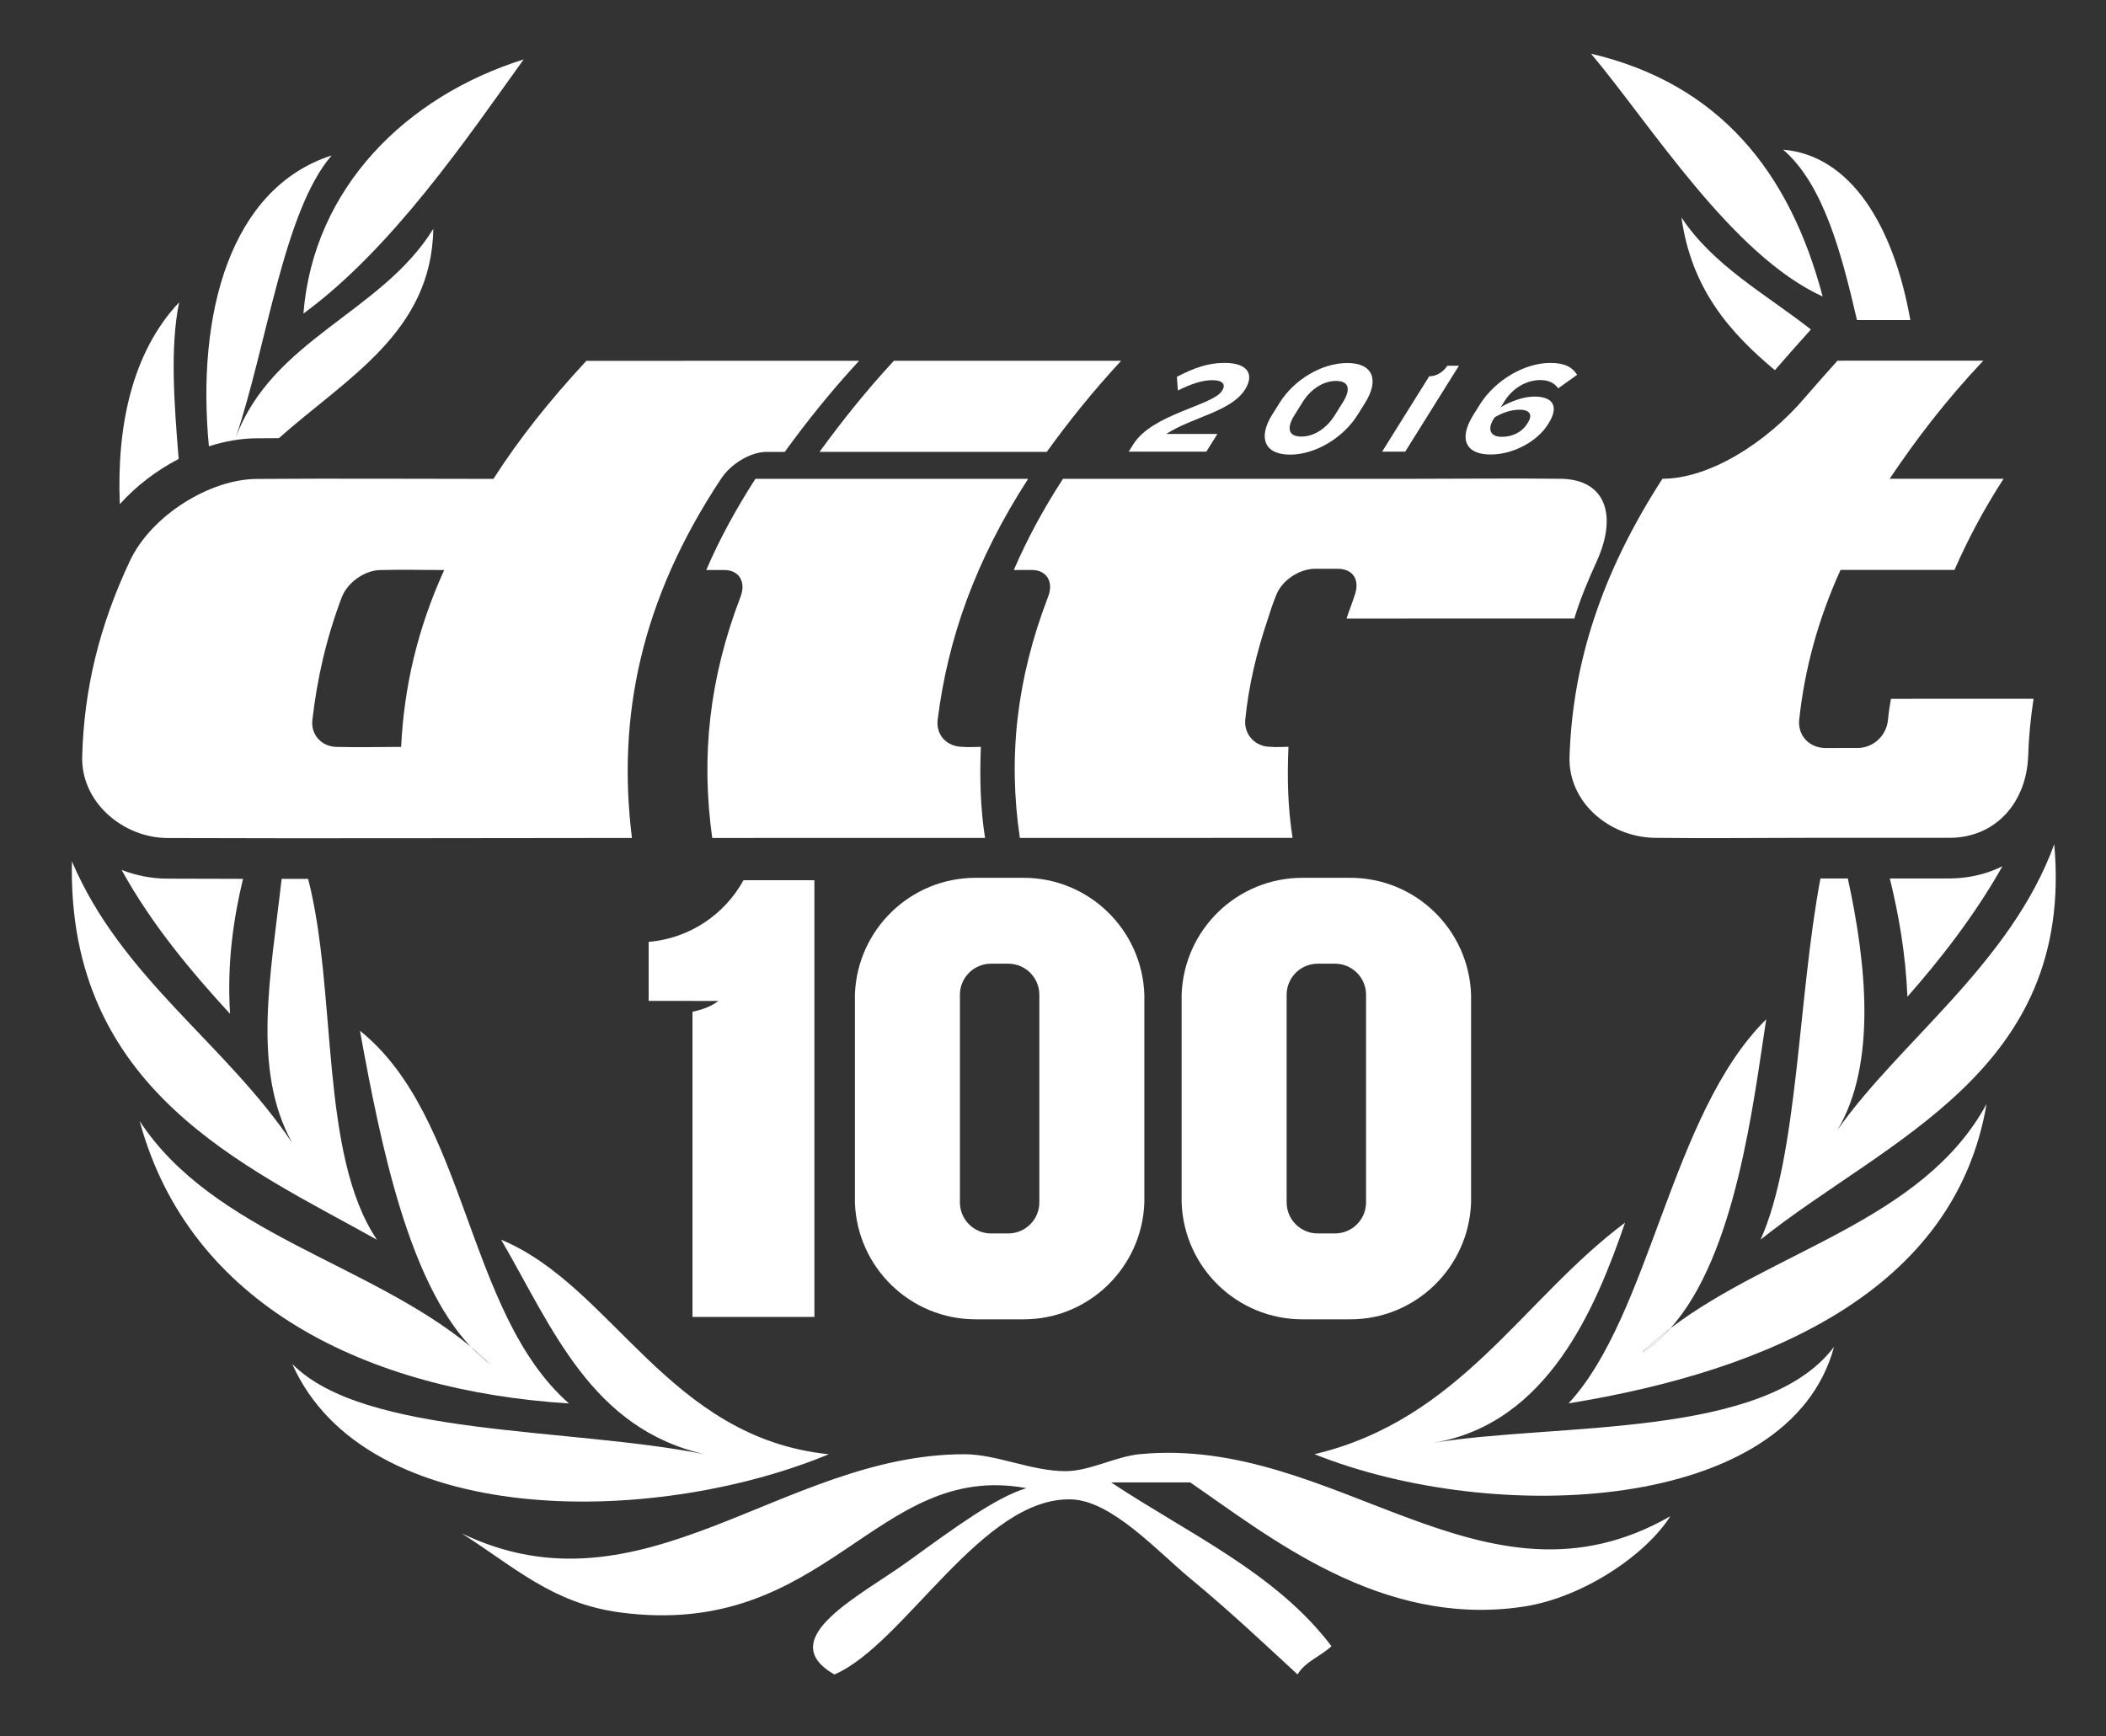 <?xml version="1.0" encoding="utf-8"?>
<!-- Generator: Adobe Illustrator 17.0.2, SVG Export Plug-In . SVG Version: 6.00 Build 0)  -->
<!DOCTYPE svg PUBLIC "-//W3C//DTD SVG 1.1//EN" "http://www.w3.org/Graphics/SVG/1.1/DTD/svg11.dtd">
<svg version="1.1" id="Layer_1" xmlns="http://www.w3.org/2000/svg" xmlns:xlink="http://www.w3.org/1999/xlink" x="0px" y="0px"
	 width="232.653px" height="191.837px" viewBox="0 0 232.653 191.837" enable-background="new 0 0 232.653 191.837"
	 xml:space="preserve">
<rect x="0" y="0" width="232.653" height="191.837" fill="#333333" stroke="none"/>
<g>
	<path fill="#FFFFFF" d="M158.314,159.416c12.667-2.099,17.965-14.895,21.209-24.334c-11.42,8.542-18.183,21.748-34.311,25.583
		c19.973,7.971,52.458,6.487,57.396-11.86C194.931,159.012,171.881,157.175,158.314,159.416z"/>
	<path fill="#FFFFFF" d="M201.351,32.758c-3.649-13.822-11.446-23.496-25.584-26.826C182.407,13.852,191.346,28.206,201.351,32.758z
		"/>
	<path fill="#FFFFFF" d="M57.849,6.566c-12.99,4.07-23.231,14.204-24.329,28.078C43.361,27.433,51.585,15.278,57.849,6.566z"/>
	<path fill="#FFFFFF" d="M184.52,146.766c-0.948,1.051-1.983,1.957-3.124,2.665C182.377,148.483,183.425,147.6,184.52,146.766
		c7.266-8.055,9.189-25.059,10.595-34.15c-10.557,10.445-12.75,32.585-21.83,42.432c22.36-3.636,42.712-12.612,46.171-33.076
		C212.454,134.888,195.816,138.158,184.52,146.766z"/>
	<path fill="#FFFFFF" d="M184.52,146.766c-1.095,0.835-2.143,1.717-3.124,2.665C182.537,148.723,183.572,147.817,184.52,146.766z"/>
	<path fill="#FFFFFF" d="M54.118,150.691c-0.681-0.665-1.392-1.3-2.129-1.91C52.662,149.494,53.37,150.135,54.118,150.691z"/>
	<path fill="#FFFFFF" d="M39.766,113.883c2.328,12.819,5.387,27.659,12.224,34.898c0.737,0.609,1.448,1.244,2.129,1.91
		c-0.749-0.556-1.456-1.197-2.129-1.91c-11.216-9.277-28.441-12.544-36.558-24.917c5.484,20.312,25.118,29.792,47.421,31.194
		C51.455,145.035,51.656,123.409,39.766,113.883z"/>
	<path fill="#FFFFFF" d="M91.557,160.67c-17.735-1.815-23.857-18.574-36.194-23.703c5.656,9.734,9.934,20.839,22.466,23.701
		c-15.088-3.007-37.593-1.915-45.547-9.977C40.375,168.896,72.001,168.77,91.557,160.67z"/>
	<path fill="#FFFFFF" d="M125.873,160.666c-2.598,0.255-5.509,1.859-8.114,1.873c-3.779,0.018-7.639-1.871-11.231-1.871
		c-20.151,0.004-35.473,18.383-55.527,8.74c5.843,3.728,10.058,7.743,17.47,8.735c22.928,3.065,28.19-16.796,44.919-13.728
		c-3.348,1.003-7.861,4.312-13.1,8.109c-5.152,3.735-14.998,8.535-8.109,12.477c7.709-3.307,16.333-19.683,26.2-19.343
		c4.466,0.152,9.552,5.801,13.104,8.732c4.513,3.734,8.166,7.203,11.858,10.606c0.854-1.431,2.57-2.004,3.744-3.12
		c-6.079-8.067-15.831-12.453-24.338-18.093h8.735c8.673,5.928,21.053,16.1,36.813,13.724c6.645-1.003,13.59-5.794,16.22-9.984
		C163.857,179.353,147.639,158.526,125.873,160.666z"/>
	<path fill="#FFFFFF" d="M18.528,97.076c-1.746,0-3.474-0.336-5.094-0.962c3.39,6.149,7.819,11.365,11.98,15.9
		c-0.345-5.569,0.354-10.401,1.431-14.916C23.937,97.092,21.178,97.087,18.528,97.076z"/>
	<path fill="#FFFFFF" d="M19.737,50.706c-0.515-6.328-0.953-12.37,0.053-17.307c-5.235,5.555-6.908,13.772-6.554,22.302
		C15.043,53.689,17.296,51.967,19.737,50.706z"/>
	<path fill="#FFFFFF" d="M28.417,48.424c0.775-0.005,1.572-0.011,2.393-0.014c7.403-6.6,16.883-11.673,17.055-23.126
		c-5.707,9.267-17.778,12.171-21.832,23.087c3.429-10.09,5.293-25.063,10.604-31.196C25.41,20.794,21.68,34.686,23.077,49.309
		C24.853,48.739,26.662,48.424,28.417,48.424z"/>
	<path fill="#FFFFFF" d="M205.144,35.363h5.893c-1.852-10.484-6.6-18.192-14.053-18.83
		C201.495,20.424,203.471,28.179,205.144,35.363z"/>
	<path fill="#FFFFFF" d="M196.083,40.889c1.201-1.383,2.335-2.669,3.571-4.041l0.403-0.446c-4.987-3.907-10.762-7.025-14.304-12.377
		c1.112,7.953,5.384,12.746,10.322,16.876L196.083,40.889z"/>
	<path fill="#FFFFFF" d="M41.64,136.969c-6.367-9.46-4.367-27.282-7.601-39.866c-0.992,0-1.97,0-2.927-0.002
		c-1.194,10.603-3.321,21.069,1.166,29.169c-7.426-11.052-18.805-18.153-24.334-31.103C7.413,120.445,27.092,128.843,41.64,136.969z
		"/>
	<path fill="#FFFFFF" d="M215.506,97.054h-0.055h-6.68c0.985,4.02,1.74,8.268,1.945,13.068c3.468-3.942,7.338-8.82,10.498-14.418
		C219.51,96.55,217.58,97.028,215.506,97.054z"/>
	<path fill="#FFFFFF" d="M204.132,97.054l-3.026,0.002c-2.503,13.305-2.467,30.669-6.609,39.898
		c13.878-11.082,34.679-18.568,32.44-43.679c-4.807,13.183-17.136,21.86-23.941,31.557
		C207.34,117.525,206.183,106.456,204.132,97.054z"/>
	<path fill="#FFFFFF" d="M176.44,61.91c2.243-5.032,0.92-8.945-4.032-9.013c-5.44-0.06-10.474,0.002-15.907,0.002l-7.876,0.002
		h-1.066h-6.76l-23.372,0.004c-2.191,3.38-3.974,6.687-5.43,10.07l1.988-0.002c1.654,0,2.451,1.323,1.786,2.992
		c-3.443,8.993-4.436,17.612-3.106,26.612l30.128-0.004c-0.532-3.374-0.603-6.62-0.455-10.065c-0.665,0-1.33,0.071-1.995,0
		c-1.661,0.002-2.916-1.321-2.779-2.978c0.387-3.838,1.243-7.417,2.511-11.188c0.267-0.863,0.532-1.657,0.86-2.46
		c0.594-1.719,2.517-2.98,4.243-3.04h2.715c1.659,0.062,2.386,1.321,1.721,3.038c-0.267,0.867-0.594,1.597-0.856,2.462l25.158-0.003
		C174.578,66.151,175.45,64.091,176.44,61.91z"/>
	<path fill="#FFFFFF" d="M202.988,39.852c-1.254,1.39-2.365,2.651-3.512,3.976c-4.298,5.099-10.659,9.069-15.825,9.069
		c-6.68,10.337-9.92,20.277-10.26,30.673c-0.191,5.032,4.374,8.938,9.464,8.999c5.776,0.067,11.208-0.002,16.956-0.002h8.014h7.628
		c5.095-0.064,8.404-3.969,8.601-9.002c0.069-2.188,0.272-4.239,0.596-6.36l-15.755,0.002c-0.138,0.798-0.267,1.59-0.331,2.382
		c-0.2,1.726-1.594,2.982-3.247,3.051l-3.779,0.002c-1.652-0.069-2.911-1.325-2.786-3.051c0.601-5.629,2.06-11.063,4.574-16.627
		h12.591c1.512-3.443,3.235-6.689,5.422-10.07l-12.585,0.002c2.929-4.365,6.162-8.606,10.341-13.047L202.988,39.852z"/>
	<path fill="#FFFFFF" d="M108.355,82.514c-0.665,0-1.33,0.067-1.99,0c-1.79,0-2.973-1.321-2.782-2.98
		c1.128-9.006,4.174-17.617,9.998-26.632l-30.133,0.002c-2.174,3.385-3.974,6.691-5.426,10.072H80c1.662,0,2.451,1.325,1.795,2.991
		c-3.445,8.995-4.368,17.613-3.115,26.614l30.14-0.004C108.294,89.203,108.224,85.958,108.355,82.514z"/>
	<path fill="#FFFFFF" d="M115.638,49.924c2.442-3.376,5.032-6.62,8.215-10.065l-25.107,0.004c-3.18,3.443-5.75,6.687-8.21,10.063
		L115.638,49.924z"/>
	<path fill="#FFFFFF" d="M18.544,92.588c17.355,0.064,33.911-0.005,51.268-0.007c-1.662-13.376,0.982-26.283,9.794-39.608
		c1.127-1.781,3.383-3.045,5.039-3.045h2.044c2.458-3.376,5.039-6.622,8.215-10.065l-30.128,0.002
		c-4.11,4.439-7.426,8.613-10.268,13.045c-8.868,0-17.224-0.06-26.09,0.004c-5.166,0-11.653,3.981-14.046,9.013
		c-3.44,7.288-5.099,14.304-5.292,21.662C8.935,88.619,13.592,92.588,18.544,92.588z M34.509,79.541
		c0.529-4.574,1.526-9.006,3.252-13.569c0.66-1.67,2.577-2.991,4.301-2.991c2.379-0.069,4.559,0,7.009-0.002
		c-2.975,6.558-4.429,12.92-4.759,19.539c-2.448,0-4.637,0.069-7.089,0.002C35.565,82.521,34.314,81.198,34.509,79.541z"/>
	<path fill="#FFFFFF" d="M134.486,47.948h-5.657c2.952-1.896,7.185-2.466,8.726-4.933c1.015-1.625,0.329-2.922-2.279-2.922
		c-1.796,0-3.345,0.541-5.265,1.539l0.11,1.511c1.466-0.727,2.679-1.14,3.805-1.14c1.211,0,1.499,0.499,1.08,1.169
		c-1.033,1.653-7.691,2.524-9.82,5.93l-0.499,0.798h8.578L134.486,47.948z"/>
	<path fill="#FFFFFF" d="M142.514,50.229c2.835,0,5.902-1.896,7.46-4.391l0.838-1.34c1.577-2.524,0.863-4.392-1.973-4.392
		c-2.85,0-5.899,1.868-7.476,4.392l-0.838,1.34C138.968,48.333,139.664,50.229,142.514,50.229z M142.994,45.88l0.908-1.454
		c0.838-1.34,2.189-2.338,3.699-2.338c1.496,0,1.6,0.999,0.762,2.338l-0.908,1.454c-0.838,1.341-2.197,2.353-3.694,2.353
		C142.251,48.233,142.156,47.221,142.994,45.88z"/>
	<path fill="#FFFFFF" d="M161.168,40.406h-1.282c-0.392,0.627-1.13,1.169-1.999,1.169l-5.202,8.325h2.55L161.168,40.406z"/>
	<path fill="#FFFFFF" d="M164.661,50.215c2.622,0,5.213-1.526,6.327-3.307l0.116-0.185c1.034-1.653,0.649-2.908-1.603-2.908
		c-1.211,0-2.609,0.528-3.708,1.169l0.401-0.641c0.882-1.411,2.367-2.352,3.978-2.352c0.927,0,1.568,0.342,1.966,0.913l2.09-1.497
		c-0.538-0.827-1.318-1.311-2.971-1.311c-2.808,0-6.078,1.881-7.78,4.604l-0.713,1.141
		C161.071,48.547,161.968,50.215,164.661,50.215z M164.895,46.466l0.223-0.357c0.839-0.499,1.794-0.842,2.748-0.842
		c1.184,0,1.436,0.6,0.946,1.383l-0.143,0.229c-0.517,0.826-1.548,1.383-2.759,1.383C164.556,48.262,164.395,47.378,164.895,46.466z
		"/>
	<g>
		<path fill="#FFFFFF" d="M71.66,104.061v6.52h4.84v0.005h2.859c-0.653,0.526-1.656,0.945-2.859,1.195v33.718h13.469V97.247h-7.833
			C80.058,101.031,76.183,103.68,71.66,104.061z"/>
		<path fill="#FFFFFF" d="M113.073,96.983h-5.286c-7.221,0-13.089,5.729-13.344,12.888v23.005
			c0.255,7.158,6.123,12.888,13.344,12.888h5.286c7.221,0,13.089-5.729,13.344-12.888V109.87
			C126.161,102.712,120.293,96.983,113.073,96.983z M114.817,132.839c0,1.898-1.539,3.436-3.436,3.436h-1.902
			c-1.898,0-3.436-1.539-3.436-3.436v-22.932c0-1.898,1.539-3.436,3.436-3.436h1.902c1.898,0,3.436,1.539,3.436,3.436V132.839z"/>
		<path fill="#FFFFFF" d="M149.167,96.983h-5.286c-7.221,0-13.089,5.729-13.344,12.888v23.005
			c0.255,7.158,6.123,12.888,13.344,12.888h5.286c7.221,0,13.089-5.729,13.344-12.888V109.87
			C162.256,102.712,156.388,96.983,149.167,96.983z M150.911,132.839c0,1.898-1.539,3.436-3.436,3.436h-1.902
			c-1.898,0-3.436-1.539-3.436-3.436v-22.932c0-1.898,1.539-3.436,3.436-3.436h1.902c1.898,0,3.436,1.539,3.436,3.436V132.839z"/>
	</g>
</g>
</svg>
